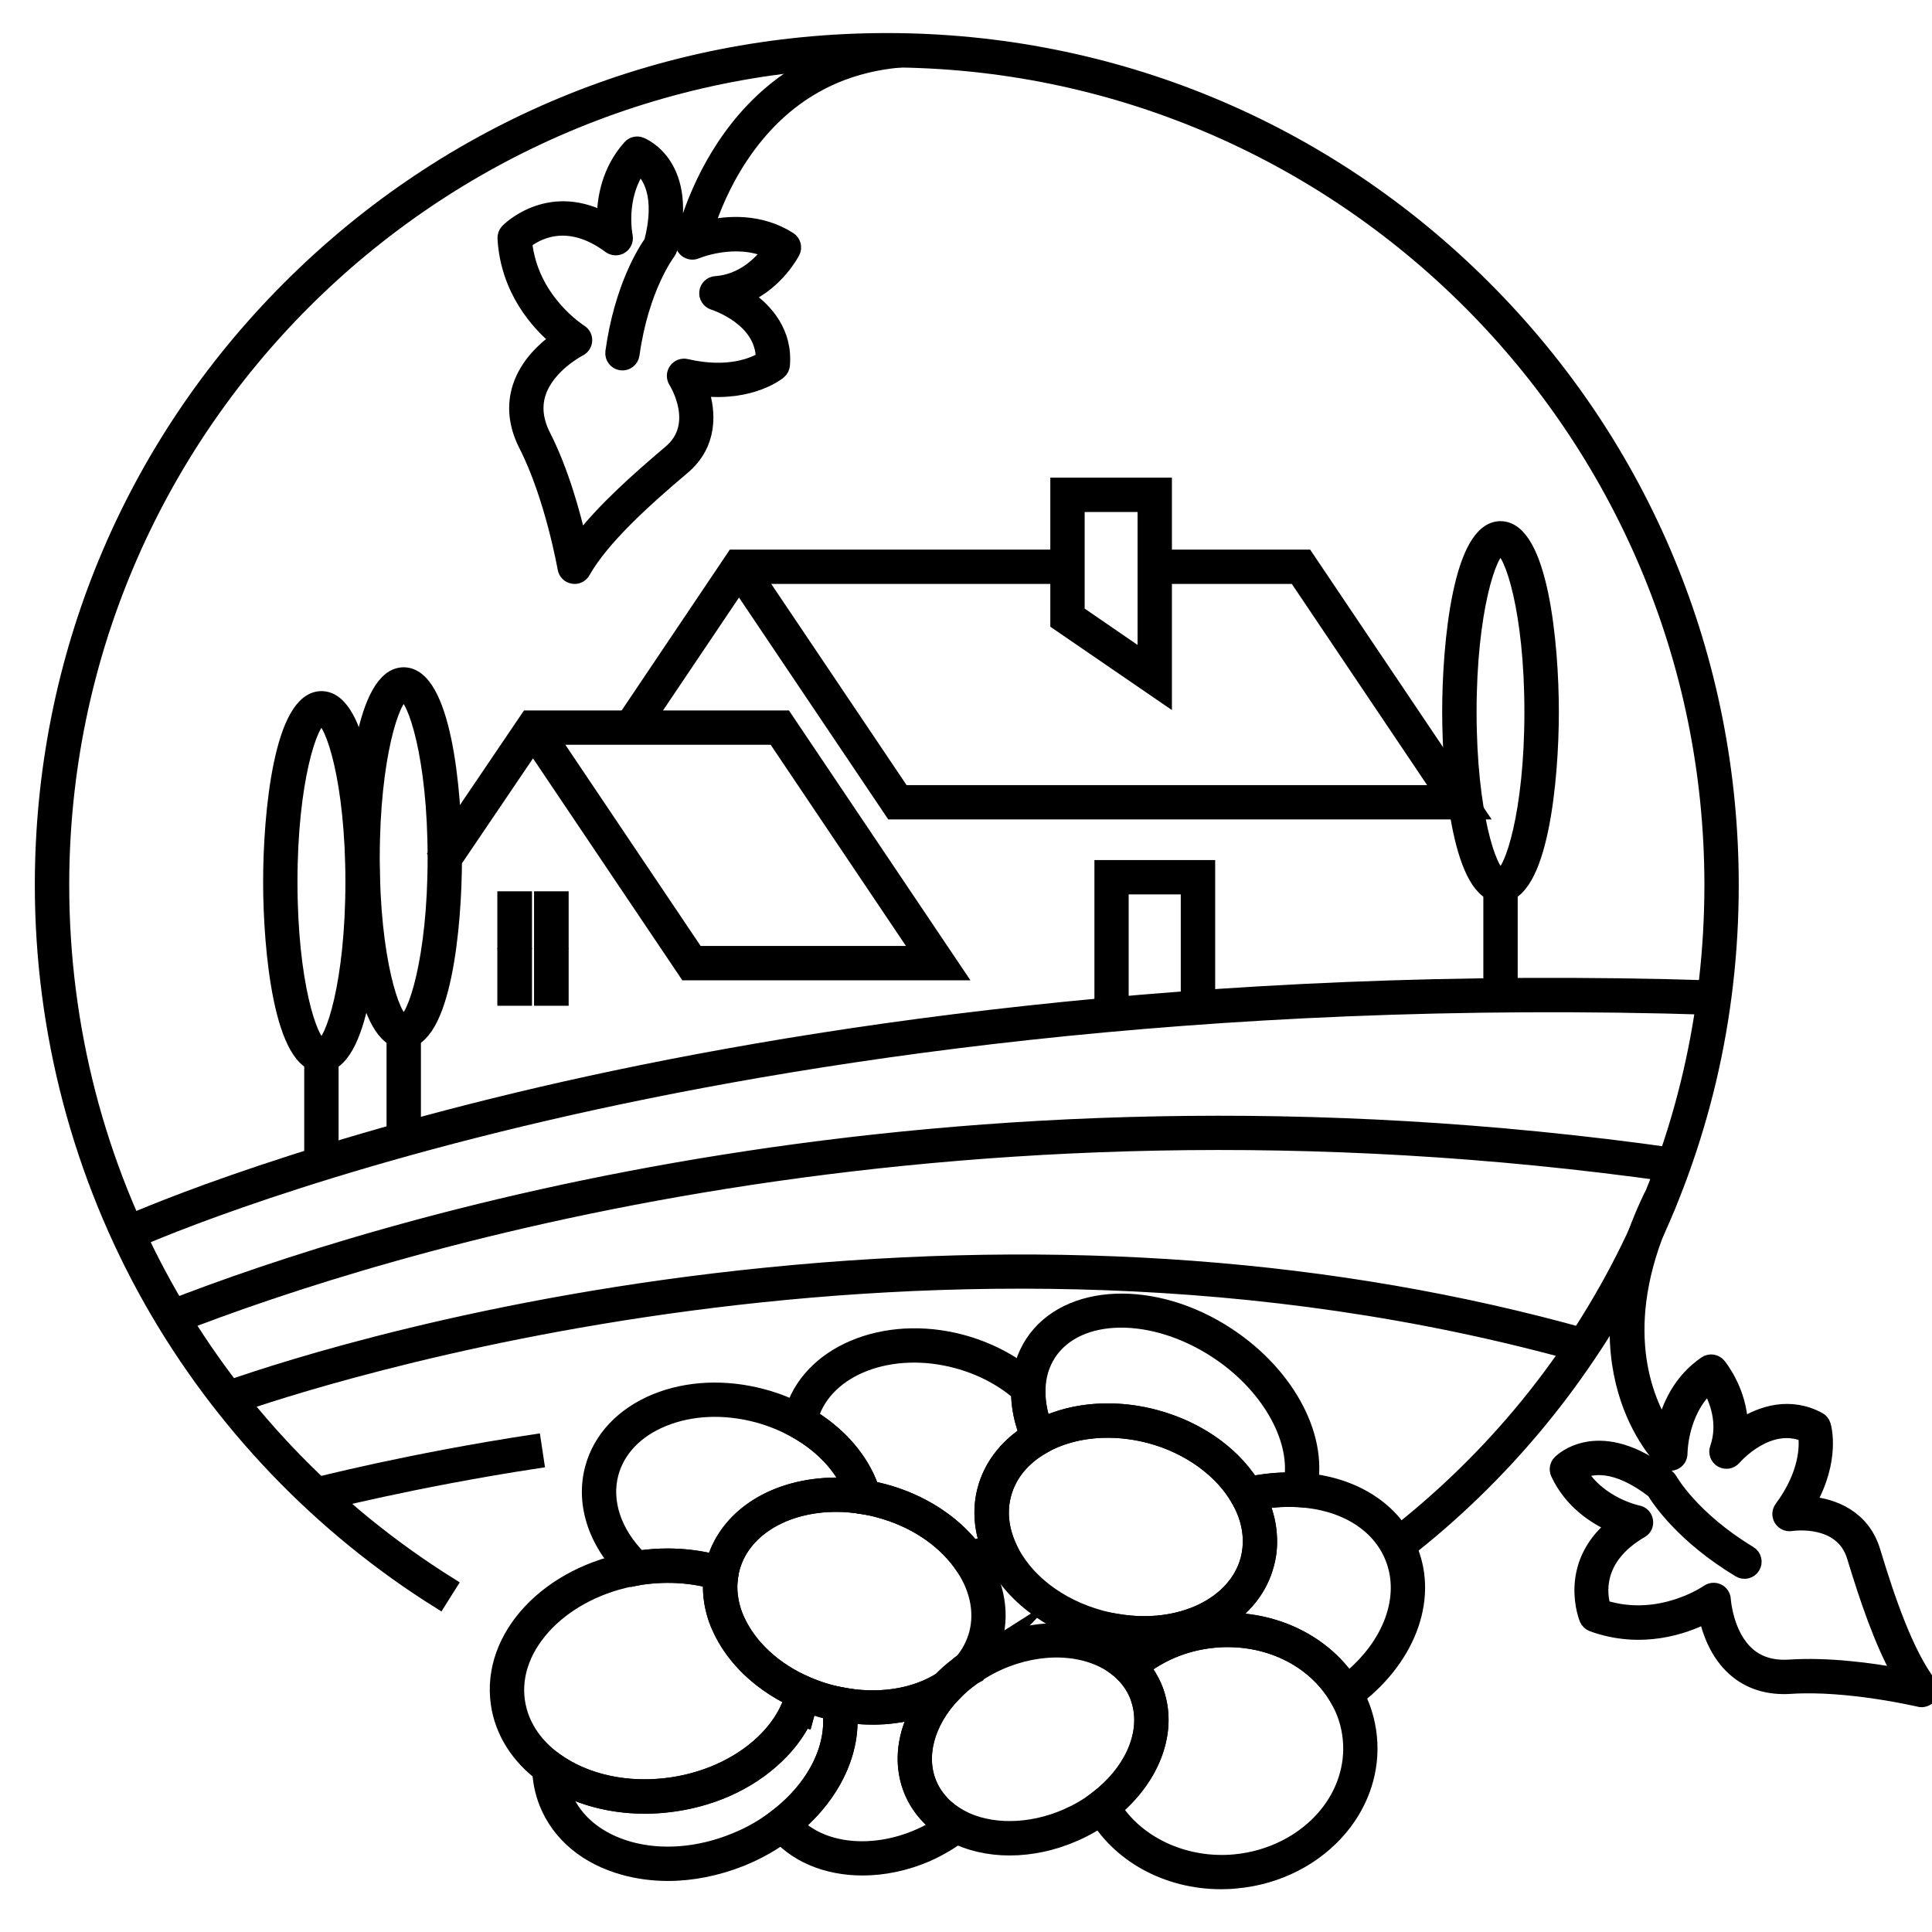 <?xml version="1.0" encoding="utf-8"?>
<!-- Generator: Adobe Illustrator 16.0.0, SVG Export Plug-In . SVG Version: 6.00 Build 0)  -->
<!DOCTYPE svg PUBLIC "-//W3C//DTD SVG 1.1//EN" "http://www.w3.org/Graphics/SVG/1.1/DTD/svg11.dtd">
<svg version="1.1" id="Calque_1" xmlns="http://www.w3.org/2000/svg" xmlns:xlink="http://www.w3.org/1999/xlink" x="0px" y="0px"
	 width="36px" height="36px" viewBox="0 0 36 36" enable-background="new 0 0 36 36" xml:space="preserve">
<g>
	<g>
		<path stroke="#000000" stroke-width="0.25" stroke-miterlimit="10" d="M35.805,31.686c-0.015,0-0.03-0.002-0.045-0.006
			c-0.013-0.002-1.326-0.313-2.395-0.242c-0.42,0.027-0.774-0.084-1.052-0.33c-0.328-0.291-0.471-0.705-0.531-0.982
			c-0.397,0.199-1.198,0.484-2.115,0.152c-0.05-0.02-0.09-0.057-0.111-0.105c-0.005-0.012-0.41-0.988,0.499-1.744
			c-0.329-0.145-0.782-0.43-1.035-0.969c-0.034-0.074-0.02-0.162,0.038-0.219c0.029-0.031,0.745-0.738,2.02,0.268
			c0.02,0.016,0.036,0.037,0.05,0.059c0.004,0.008,0.402,0.715,1.478,1.365c0.093,0.055,0.122,0.176,0.066,0.268
			s-0.176,0.121-0.268,0.064c-1.042-0.629-1.497-1.307-1.598-1.473c-0.711-0.549-1.159-0.453-1.354-0.355
			c0.364,0.592,1.063,0.738,1.071,0.738c0.08,0.016,0.142,0.08,0.154,0.16c0.014,0.08-0.023,0.16-0.094,0.199
			c-0.868,0.504-0.762,1.18-0.696,1.406c1.043,0.33,1.922-0.279,1.931-0.287c0.058-0.039,0.134-0.047,0.198-0.016
			s0.106,0.094,0.11,0.164c0,0.008,0.043,0.66,0.447,1.016c0.197,0.174,0.454,0.252,0.767,0.232
			c0.734-0.049,1.553,0.066,2.051,0.158c-0.347-0.617-0.622-1.441-0.852-2.197c-0.225-0.74-1.126-0.611-1.165-0.605
			c-0.077,0.012-0.155-0.025-0.196-0.092c-0.041-0.068-0.037-0.154,0.01-0.217c0.478-0.648,0.469-1.164,0.442-1.355
			c-0.678-0.285-1.286,0.404-1.313,0.436c-0.061,0.07-0.164,0.088-0.245,0.041s-0.117-0.145-0.087-0.232
			c0.168-0.477-0.017-0.918-0.146-1.145c-0.519,0.477-0.52,1.234-0.52,1.244c0,0.078-0.047,0.15-0.119,0.18
			c-0.073,0.031-0.156,0.016-0.213-0.039c-0.071-0.072-1.757-1.777-0.233-4.943c0.048-0.098,0.164-0.137,0.262-0.092
			c0.097,0.047,0.138,0.164,0.09,0.26c-1.019,2.117-0.484,3.52-0.11,4.139c0.088-0.371,0.296-0.865,0.779-1.193
			c0.084-0.057,0.196-0.041,0.26,0.037c0.021,0.025,0.398,0.494,0.409,1.127c0.381-0.246,0.913-0.412,1.45-0.123
			c0.046,0.023,0.079,0.066,0.094,0.115c0.01,0.029,0.186,0.637-0.277,1.455c0.45,0.037,1.007,0.25,1.202,0.891
			c0.273,0.902,0.613,1.902,1.049,2.477c0.05,0.064,0.052,0.154,0.008,0.225C35.932,31.652,35.87,31.686,35.805,31.686z"/>
	</g>
	<g>
		<path stroke="#000000" stroke-width="0.25" stroke-miterlimit="10" d="M10.707,10.756c-0.011,0-0.022-0.001-0.033-0.003
			c-0.082-0.014-0.145-0.078-0.159-0.159c-0.003-0.014-0.237-1.344-0.724-2.296C9.6,7.923,9.562,7.554,9.678,7.201
			c0.137-0.416,0.461-0.71,0.693-0.877C10.03,6.04,9.451,5.416,9.395,4.443C9.392,4.39,9.411,4.338,9.448,4.298
			c0.008-0.009,0.744-0.767,1.799-0.231c0.001-0.358,0.084-0.888,0.481-1.333c0.054-0.061,0.14-0.082,0.215-0.052
			c0.04,0.015,0.972,0.392,0.552,1.96c-0.007,0.025-0.019,0.05-0.035,0.07c-0.004,0.006-0.496,0.651-0.668,1.897
			c-0.015,0.107-0.113,0.181-0.22,0.167c-0.106-0.015-0.181-0.113-0.167-0.219c0.167-1.207,0.609-1.892,0.722-2.05
			c0.224-0.87-0.042-1.244-0.209-1.386c-0.399,0.569-0.255,1.269-0.254,1.276c0.017,0.08-0.017,0.161-0.085,0.205
			s-0.156,0.041-0.222-0.007C10.56,4.002,9.976,4.363,9.791,4.512c0.11,1.087,1.017,1.653,1.026,1.66
			c0.061,0.037,0.096,0.104,0.093,0.174s-0.044,0.135-0.107,0.167c-0.006,0.003-0.588,0.3-0.756,0.813
			C9.965,7.575,9.996,7.842,10.138,8.12c0.334,0.656,0.552,1.454,0.665,1.947c0.43-0.563,1.078-1.141,1.681-1.651
			c0.595-0.502,0.117-1.276,0.097-1.308c-0.042-0.067-0.04-0.154,0.006-0.218c0.046-0.064,0.126-0.095,0.203-0.077
			c0.785,0.183,1.254-0.031,1.419-0.13c-0.005-0.736-0.88-1.021-0.919-1.033c-0.089-0.029-0.146-0.117-0.135-0.209
			c0.011-0.093,0.087-0.165,0.18-0.171c0.503-0.035,0.835-0.378,0.993-0.588c-0.64-0.283-1.341,0.012-1.349,0.015
			c-0.066,0.029-0.144,0.018-0.201-0.028c-0.056-0.046-0.083-0.119-0.068-0.19c0.008-0.036,0.186-0.873,0.769-1.756
			c0.777-1.177,1.907-1.861,3.267-1.979c0.106-0.01,0.202,0.071,0.211,0.178s-0.07,0.202-0.177,0.211
			c-1.25,0.108-2.249,0.712-2.968,1.795c-0.331,0.497-0.524,0.989-0.625,1.299c0.374-0.084,0.977-0.13,1.526,0.22
			c0.085,0.054,0.114,0.164,0.068,0.253c-0.015,0.029-0.296,0.561-0.874,0.822c0.377,0.252,0.739,0.676,0.687,1.283
			c-0.005,0.052-0.029,0.099-0.069,0.132c-0.023,0.019-0.514,0.421-1.447,0.32c0.145,0.428,0.169,1.023-0.342,1.456
			c-0.721,0.609-1.505,1.316-1.86,1.942C10.841,10.719,10.776,10.756,10.707,10.756z"/>
	</g>
	<g>
		<g>
			<path stroke="#000000" stroke-width="0.25" stroke-miterlimit="10" d="M21.314,30.631c-0.175,0-0.354-0.016-0.535-0.045
				c-0.123-0.02-0.238-0.043-0.354-0.074c-0.907-0.244-1.645-0.822-1.97-1.549c-0.182-0.4-0.222-0.822-0.116-1.217
				c0.125-0.465,0.45-0.865,0.916-1.127c0.125-0.072,0.259-0.133,0.397-0.18c0.565-0.201,1.232-0.217,1.876-0.045
				c0.827,0.221,1.511,0.717,1.875,1.361c0.165,0.291,0.256,0.594,0.267,0.898c0.008,0.166-0.011,0.338-0.057,0.506l0,0
				C23.375,30.051,22.432,30.631,21.314,30.631z M20.641,26.666c-0.302,0-0.594,0.047-0.86,0.141
				c-0.116,0.041-0.228,0.09-0.331,0.15c-0.381,0.215-0.634,0.523-0.732,0.891c-0.082,0.307-0.049,0.637,0.095,0.955
				c0.278,0.621,0.919,1.119,1.715,1.332c0.103,0.027,0.206,0.049,0.316,0.066c1.142,0.186,2.171-0.307,2.396-1.143l0,0
				c0.033-0.129,0.048-0.26,0.043-0.389c-0.01-0.244-0.081-0.484-0.217-0.721c-0.31-0.545-0.92-0.986-1.636-1.178
				C21.166,26.701,20.9,26.666,20.641,26.666z"/>
		</g>
		<g>
			<path stroke="#000000" stroke-width="0.25" stroke-miterlimit="10" d="M23.137,28.076l-0.072-0.127
				c-0.31-0.545-0.92-0.986-1.636-1.178c-0.568-0.152-1.152-0.141-1.648,0.035c-0.116,0.041-0.228,0.09-0.331,0.15l-0.188,0.109
				l-0.088-0.199c-0.15-0.342-0.221-0.68-0.208-1.004c0.011-0.314,0.1-0.602,0.264-0.852c0.648-0.98,2.287-1.047,3.654-0.146
				c1.152,0.76,1.775,1.971,1.516,2.949l-0.042,0.154l-0.158-0.01c-0.299-0.02-0.608,0.01-0.92,0.084L23.137,28.076z M20.641,26.275
				c0.294,0,0.594,0.039,0.889,0.119c0.772,0.207,1.42,0.654,1.799,1.238c0.244-0.049,0.486-0.07,0.726-0.07
				c0.111-0.781-0.447-1.754-1.385-2.371c-1.187-0.783-2.584-0.768-3.114,0.035c-0.123,0.189-0.191,0.408-0.199,0.65
				c-0.008,0.207,0.026,0.42,0.1,0.639c0.064-0.027,0.131-0.053,0.198-0.076C19.959,26.33,20.294,26.275,20.641,26.275z"/>
		</g>
		<g>
			<path stroke="#000000" stroke-width="0.25" stroke-miterlimit="10" d="M17.946,29.225l-0.066-0.092
				c-0.34-0.463-0.876-0.811-1.509-0.98c-0.105-0.029-0.207-0.051-0.3-0.064l-0.124-0.02l-0.034-0.121
				c-0.141-0.506-0.543-0.975-1.106-1.285l-0.126-0.07l0.031-0.141c0.007-0.035,0.015-0.068,0.024-0.104
				c0.304-1.137,1.735-1.744,3.189-1.354c0.521,0.141,0.992,0.393,1.367,0.732l0.067,0.061l-0.003,0.09
				c-0.011,0.266,0.049,0.545,0.175,0.832l0.07,0.162l-0.153,0.088c-0.379,0.213-0.632,0.521-0.73,0.889
				c-0.082,0.307-0.049,0.637,0.095,0.955l0.087,0.193l-0.199,0.07c-0.199,0.072-0.415,0.119-0.641,0.145L17.946,29.225z
				 M16.251,27.725c0.071,0.014,0.145,0.031,0.22,0.051c0.676,0.182,1.258,0.547,1.651,1.035c0.087-0.014,0.172-0.031,0.255-0.053
				c-0.111-0.338-0.125-0.684-0.037-1.012l0,0c0.111-0.414,0.383-0.777,0.77-1.037c-0.094-0.254-0.142-0.506-0.145-0.75
				c-0.318-0.271-0.711-0.473-1.142-0.588c-1.223-0.328-2.418,0.131-2.697,1.027C15.67,26.732,16.071,27.205,16.251,27.725z"/>
		</g>
		<g>
			<path stroke="#000000" stroke-width="0.25" stroke-miterlimit="10" d="M22.755,35.078c-1.013,0-1.93-0.5-2.386-1.32l-0.083-0.148
				l0.136-0.104c0.637-0.48,0.951-1.168,0.801-1.756c-0.016-0.064-0.037-0.127-0.063-0.186c-0.06-0.135-0.146-0.26-0.259-0.369
				l-0.146-0.146l0.153-0.137c0.449-0.408,1.047-0.664,1.681-0.723c1.105-0.102,2.146,0.398,2.652,1.275
				c0.162,0.277,0.261,0.584,0.292,0.908c0.057,0.602-0.135,1.203-0.54,1.691c-0.467,0.564-1.179,0.93-1.949,1h-0.002
				C22.946,35.074,22.851,35.078,22.755,35.078z M20.795,33.707c0.448,0.666,1.315,1.055,2.212,0.971
				c0.67-0.063,1.285-0.377,1.687-0.861c0.338-0.408,0.499-0.908,0.452-1.406c-0.025-0.268-0.106-0.52-0.241-0.75
				c-0.432-0.746-1.325-1.172-2.28-1.082c-0.482,0.045-0.938,0.219-1.306,0.498c0.08,0.104,0.146,0.215,0.198,0.332
				c0.035,0.078,0.063,0.162,0.084,0.246C21.778,32.346,21.464,33.137,20.795,33.707z"/>
		</g>
		<g>
			<path stroke="#000000" stroke-width="0.25" stroke-miterlimit="10" d="M16.259,32.012c-0.219,0-0.444-0.023-0.668-0.068
				c-0.061-0.01-0.134-0.027-0.224-0.051c-0.114-0.029-0.217-0.064-0.316-0.102c-0.05-0.018-0.102-0.039-0.162-0.064
				c-0.69-0.295-1.236-0.803-1.498-1.395c-0.04-0.084-0.074-0.18-0.101-0.277c-0.071-0.258-0.086-0.514-0.044-0.76
				c0.007-0.051,0.017-0.102,0.035-0.166c0.21-0.787,0.958-1.344,1.952-1.453c0.296-0.033,0.598-0.023,0.899,0.027
				c0.104,0.016,0.219,0.041,0.338,0.072c0.718,0.191,1.33,0.594,1.723,1.127c0.379,0.518,0.508,1.1,0.362,1.639l0,0
				c-0.063,0.236-0.175,0.453-0.332,0.645l-0.009,0.037l-0.068,0.039c-0.029,0.021-0.059,0.043-0.085,0.064l-0.006,0.004
				c-0.1,0.076-0.193,0.16-0.276,0.248l-0.017,0.018l-0.021,0.014C17.326,31.873,16.808,32.012,16.259,32.012z M15.582,28.047
				c-0.103,0-0.205,0.004-0.305,0.016c-0.83,0.092-1.45,0.539-1.618,1.166c-0.013,0.049-0.021,0.086-0.025,0.119l-0.001,0.008
				c-0.033,0.193-0.021,0.393,0.035,0.596c0.021,0.078,0.048,0.152,0.08,0.221c0.224,0.504,0.696,0.939,1.298,1.197
				c0.052,0.023,0.094,0.039,0.134,0.053l0.009,0.004c0.087,0.033,0.178,0.063,0.28,0.09c0.079,0.021,0.14,0.035,0.194,0.045
				c0.684,0.137,1.355,0.039,1.852-0.27c0.093-0.094,0.194-0.186,0.303-0.268c0.03-0.025,0.063-0.051,0.097-0.074
				c0.126-0.152,0.215-0.322,0.266-0.508l0,0c0.113-0.424,0.007-0.889-0.301-1.309c-0.34-0.463-0.876-0.811-1.509-0.98
				c-0.105-0.029-0.207-0.051-0.3-0.064C15.906,28.061,15.743,28.047,15.582,28.047z"/>
		</g>
		<g>
			<path stroke="#000000" stroke-width="0.25" stroke-miterlimit="10" d="M13.603,29.58l-0.222-0.07
				c-0.44-0.141-0.933-0.176-1.425-0.105c-0.025,0.004-0.046,0.008-0.066,0.012l-0.099,0.02l-0.074-0.068
				c-0.617-0.576-0.875-1.328-0.692-2.012c0.15-0.559,0.571-1.006,1.185-1.26c0.596-0.244,1.307-0.277,2.002-0.09
				c0.274,0.072,0.538,0.18,0.784,0.314c0.653,0.363,1.124,0.918,1.292,1.521l0.082,0.297l-0.302-0.051
				c-0.266-0.045-0.532-0.053-0.792-0.025c-0.83,0.092-1.45,0.539-1.618,1.166c-0.013,0.049-0.021,0.086-0.025,0.119L13.603,29.58z
				 M12.443,28.979c0.291,0,0.579,0.035,0.852,0.102c0.228-0.762,0.966-1.297,1.938-1.404c0.188-0.021,0.379-0.025,0.571-0.012
				c-0.191-0.395-0.542-0.75-0.998-1.002c-0.218-0.121-0.452-0.215-0.696-0.281c-0.613-0.164-1.235-0.137-1.752,0.076
				c-0.5,0.205-0.839,0.561-0.957,1c-0.139,0.518,0.053,1.094,0.515,1.559C12.091,28.99,12.268,28.979,12.443,28.979z"/>
		</g>
		<g>
			<path stroke="#000000" stroke-width="0.25" stroke-miterlimit="10" d="M12.446,34.924c-0.283,0-0.559-0.037-0.821-0.109
				c-0.7-0.193-1.216-0.623-1.452-1.211c-0.085-0.215-0.129-0.439-0.132-0.662l-0.004-0.389l0.313,0.229
				c0.564,0.41,1.35,0.578,2.153,0.463c0.705-0.1,1.356-0.418,1.788-0.873c0.18-0.189,0.316-0.395,0.405-0.611l0.022-0.053
				c0.024-0.068,0.045-0.137,0.061-0.203l0.053-0.229l0.215,0.094c0.05,0.023,0.092,0.039,0.132,0.053l0.009,0.004
				c0.087,0.033,0.178,0.063,0.28,0.09c0.079,0.021,0.14,0.035,0.194,0.045l0.133,0.023l0.025,0.133
				c0.162,0.844-0.267,1.775-1.118,2.428c-0.266,0.205-0.564,0.375-0.888,0.506C13.366,34.83,12.898,34.924,12.446,34.924z
				 M10.487,33.32c0.014,0.047,0.03,0.094,0.048,0.141c0.189,0.469,0.613,0.816,1.194,0.979c0.599,0.166,1.289,0.111,1.941-0.152
				c0.291-0.115,0.558-0.268,0.794-0.451h0.001c0.689-0.529,1.06-1.254,0.991-1.92c-0.028-0.008-0.058-0.016-0.089-0.023
				c-0.097-0.025-0.186-0.055-0.271-0.086c-0.01,0.029-0.021,0.059-0.032,0.088l-0.048,0.178l-0.03-0.008
				c-0.103,0.203-0.241,0.396-0.411,0.574c-0.498,0.525-1.214,0.879-2.016,0.992C11.816,33.738,11.083,33.625,10.487,33.32z"/>
		</g>
		<g>
			<path stroke="#000000" stroke-width="0.25" stroke-miterlimit="10" d="M25.011,31.846l-0.107-0.188
				c-0.431-0.744-1.324-1.17-2.279-1.08c-0.549,0.051-1.067,0.271-1.455,0.623l-0.135,0.121l-0.132-0.127
				c-0.036-0.035-0.077-0.07-0.128-0.109l-0.049-0.035l-0.02-0.059c-0.064-0.195-0.095-0.398-0.091-0.604l0.006-0.223l0.222,0.035
				c1.142,0.186,2.171-0.307,2.396-1.143c0.033-0.129,0.048-0.26,0.043-0.389c-0.01-0.244-0.081-0.484-0.217-0.721l-0.13-0.227
				l0.255-0.061c0.348-0.082,0.696-0.113,1.033-0.094c0.991,0.059,1.765,0.549,2.071,1.313c0.383,0.947-0.063,2.088-1.107,2.84
				L25.011,31.846z M22.875,30.176c0.915,0,1.758,0.412,2.247,1.102c0.78-0.637,1.105-1.523,0.811-2.252
				c-0.248-0.619-0.897-1.018-1.733-1.066c-0.222-0.014-0.449-0.002-0.678,0.035c0.092,0.217,0.142,0.438,0.149,0.66
				c0.008,0.166-0.011,0.338-0.057,0.506c-0.111,0.416-0.376,0.764-0.741,1.016C22.873,30.176,22.873,30.176,22.875,30.176z
				 M21.019,30.617c0.008,0.059,0.02,0.115,0.033,0.172c0.074-0.057,0.148-0.109,0.228-0.158
				C21.192,30.629,21.106,30.625,21.019,30.617z"/>
		</g>
		<g>
			<path stroke="#000000" stroke-width="0.25" stroke-miterlimit="10" d="M12.012,33.67c-0.708,0-1.376-0.199-1.891-0.574
				c-0.475-0.346-0.777-0.826-0.851-1.35c-0.179-1.256,0.938-2.447,2.545-2.713c0.029-0.006,0.06-0.012,0.09-0.016
				c0.545-0.078,1.098-0.037,1.593,0.121l0.162,0.051l-0.028,0.166c-0.033,0.193-0.021,0.393,0.035,0.596
				c0.021,0.078,0.048,0.152,0.08,0.221c0.224,0.504,0.696,0.939,1.298,1.197l0.15,0.064l-0.037,0.158
				c-0.023,0.1-0.055,0.201-0.094,0.303l-0.048,0.178l-0.03-0.008c-0.103,0.203-0.241,0.396-0.411,0.574
				c-0.498,0.525-1.214,0.879-2.016,0.992C12.375,33.658,12.192,33.67,12.012,33.67z M12.444,29.369
				c-0.162,0-0.325,0.012-0.488,0.035c-0.025,0.004-0.046,0.008-0.066,0.012h-0.008c-1.374,0.227-2.372,1.246-2.226,2.275
				c0.06,0.426,0.3,0.801,0.694,1.09c0.564,0.41,1.349,0.578,2.153,0.463c0.705-0.1,1.356-0.418,1.788-0.873
				c0.18-0.189,0.316-0.395,0.405-0.611l0.022-0.053c0.006-0.018,0.012-0.033,0.018-0.051c-0.618-0.303-1.103-0.779-1.344-1.324
				c-0.04-0.084-0.074-0.18-0.101-0.277c-0.055-0.199-0.076-0.396-0.064-0.59C12.978,29.402,12.713,29.369,12.444,29.369z"/>
		</g>
		<g>
			<path stroke="#000000" stroke-width="0.25" stroke-miterlimit="10" d="M18.813,34.449c-0.393,0-0.768-0.086-1.089-0.258
				c-0.338-0.182-0.593-0.451-0.739-0.779c-0.292-0.662-0.096-1.467,0.513-2.104c0.097-0.102,0.204-0.197,0.32-0.285
				c0.018-0.016,0.038-0.031,0.059-0.047l0-0.002l0.129-0.092h0.004c0.146-0.094,0.299-0.178,0.457-0.246
				c0.898-0.4,1.897-0.344,2.542,0.139c0.064,0.049,0.118,0.094,0.165,0.141c0.148,0.146,0.264,0.313,0.343,0.492
				c0.035,0.078,0.063,0.162,0.084,0.246c0.189,0.738-0.182,1.588-0.944,2.162c-0.188,0.145-0.397,0.268-0.623,0.367
				C19.632,34.361,19.213,34.449,18.813,34.449z M18.146,31.262c-0.029,0.021-0.059,0.043-0.085,0.064l-0.006,0.004
				c-0.1,0.076-0.193,0.16-0.276,0.248c-0.498,0.52-0.666,1.162-0.439,1.676c0.11,0.248,0.306,0.453,0.567,0.594
				c0.536,0.287,1.29,0.279,1.969-0.021c0.198-0.088,0.382-0.193,0.544-0.318l0.002-0.002c0.637-0.48,0.951-1.168,0.801-1.756
				c-0.016-0.064-0.037-0.127-0.063-0.186c-0.06-0.135-0.146-0.26-0.259-0.369c-0.035-0.035-0.076-0.07-0.127-0.109
				c-0.534-0.398-1.378-0.436-2.151-0.094c-0.141,0.063-0.276,0.137-0.406,0.223l-0.002,0.008L18.146,31.262z"/>
		</g>
		<g>
			<path stroke="#000000" stroke-width="0.25" stroke-miterlimit="10" d="M16.072,34.822c-0.672,0-1.282-0.248-1.643-0.713
				l-0.12-0.154l0.156-0.119c0.733-0.563,1.106-1.348,0.972-2.047l-0.055-0.285l0.285,0.057c0.687,0.139,1.367,0.037,1.865-0.281
				l1.361-0.865l-1.116,1.164c-0.498,0.52-0.666,1.162-0.438,1.676c0.11,0.248,0.306,0.453,0.567,0.594l0.265,0.143l-0.238,0.184
				c-0.197,0.152-0.415,0.281-0.646,0.385C16.886,34.736,16.468,34.822,16.072,34.822z M14.866,34.012
				c0.504,0.477,1.419,0.563,2.263,0.189c0.117-0.051,0.229-0.111,0.337-0.178c-0.211-0.164-0.376-0.373-0.481-0.611
				c-0.207-0.469-0.169-1.008,0.086-1.508c-0.378,0.104-0.795,0.133-1.218,0.082C15.885,32.697,15.524,33.441,14.866,34.012z"/>
		</g>
	</g>
	<g>
		<polygon stroke="#000000" stroke-width="0.25" stroke-miterlimit="10" points="27.56,15.144 16.618,15.144 13.608,10.669 
			13.932,10.452 16.826,14.754 26.827,14.754 24.138,10.756 21.518,10.756 21.518,10.366 24.346,10.366 		"/>
	</g>
	<g>
		<polygon stroke="#000000" stroke-width="0.25" stroke-miterlimit="10" points="11.915,13.667 11.592,13.45 13.666,10.366 
			19.891,10.366 19.891,10.756 13.874,10.756 		"/>
	</g>
	<g>
		<path stroke="#000000" stroke-width="0.25" stroke-miterlimit="10" d="M17.848,18.142h-5.067l-2.849-4.234L8.45,16.097
			l-0.323-0.219l1.703-2.515h4.804L17.848,18.142z M12.989,17.752h4.127l-2.689-3.999H10.3L12.989,17.752z"/>
	</g>
	<g>
		<path stroke="#000000" stroke-width="0.25" stroke-miterlimit="10" d="M8.186,29.855c-2.225-1.391-4.083-3.332-5.375-5.611
			c-1.333-2.354-2.037-5.033-2.037-7.754c0-4.207,1.638-8.162,4.613-11.136c2.975-2.975,6.93-4.613,11.137-4.613
			c4.206,0,8.162,1.638,11.137,4.613c2.975,2.975,4.613,6.93,4.613,11.136c0,2.479-0.56,4.852-1.662,7.051
			c-1.052,2.098-2.592,3.969-4.452,5.408l-0.239-0.307c3.791-2.936,5.963-7.365,5.963-12.152c0-8.469-6.89-15.359-15.359-15.359
			c-8.469,0-15.36,6.891-15.36,15.359c0,5.332,2.703,10.205,7.229,13.035L8.186,29.855z"/>
	</g>
	<g>
		<path stroke="#000000" stroke-width="0.25" stroke-miterlimit="10" d="M2.466,23.158l-0.163-0.354
			c0.027-0.014,2.788-1.268,7.799-2.432c4.619-1.072,12.157-2.285,21.84-1.978l-0.012,0.391c-9.642-0.307-17.144,0.902-21.74,1.968
			C5.218,21.906,2.493,23.146,2.466,23.158z"/>
	</g>
	<g>
		<path stroke="#000000" stroke-width="0.25" stroke-miterlimit="10" d="M3.286,24.721l-0.142-0.363
			c3.858-1.504,14.316-4.791,28.064-2.842L31.154,21.9C17.497,19.965,7.115,23.229,3.286,24.721z"/>
	</g>
	<g>
		<path stroke="#000000" stroke-width="0.25" stroke-miterlimit="10" d="M4.356,26.225l-0.129-0.367
			c1.032-0.363,4.808-1.59,10.063-2.115c5.466-0.549,10.602-0.164,15.261,1.141l-0.104,0.375C17.347,21.871,5.65,25.77,4.356,26.225
			z"/>
	</g>
	<g>
		<path stroke="#000000" stroke-width="0.25" stroke-miterlimit="10" d="M5.99,19.859c-0.759,0-0.962-2.155-0.962-3.428
			c0-1.273,0.203-3.428,0.962-3.428c0.759,0,0.961,2.155,0.961,3.428C6.951,17.705,6.749,19.859,5.99,19.859z M5.988,13.394
			c-0.191,0.04-0.57,1.148-0.57,3.038c0,1.889,0.378,2.998,0.573,3.039c0.192-0.041,0.57-1.15,0.57-3.039
			C6.561,14.542,6.183,13.433,5.988,13.394z"/>
	</g>
	<g>
		<rect x="5.794" y="19.664" stroke="#000000" stroke-width="0.25" stroke-miterlimit="10" width="0.39" height="2.045"/>
	</g>
	<g>
		<path stroke="#000000" stroke-width="0.25" stroke-miterlimit="10" d="M27.96,16.692c-0.759,0-0.962-2.154-0.962-3.427
			c0-1.274,0.203-3.429,0.962-3.429c0.758,0,0.962,2.155,0.962,3.429C28.922,14.538,28.718,16.692,27.96,16.692z M27.958,10.227
			c-0.191,0.04-0.569,1.148-0.569,3.039c0,1.889,0.378,2.998,0.573,3.038c0.191-0.04,0.568-1.148,0.568-3.038
			C28.53,11.375,28.153,10.267,27.958,10.227z"/>
	</g>
	<g>
		<rect x="27.765" y="16.498" stroke="#000000" stroke-width="0.25" stroke-miterlimit="10" width="0.39" height="2.044"/>
	</g>
	<g>
		<path stroke="#000000" stroke-width="0.25" stroke-miterlimit="10" d="M7.522,19.416c-0.759,0-0.961-2.155-0.961-3.428
			c0-1.274,0.203-3.429,0.961-3.429s0.961,2.155,0.961,3.429C8.484,17.261,8.281,19.416,7.522,19.416z M7.521,12.95
			c-0.192,0.04-0.57,1.148-0.57,3.039c0,1.889,0.378,2.998,0.572,3.037c0.192-0.04,0.57-1.148,0.57-3.037
			C8.094,14.098,7.715,12.99,7.521,12.95z"/>
	</g>
	<g>
		<rect x="7.328" y="19.221" stroke="#000000" stroke-width="0.25" stroke-miterlimit="10" width="0.39" height="2.045"/>
	</g>
	<g>
		<polygon stroke="#000000" stroke-width="0.25" stroke-miterlimit="10" points="20.906,18.954 20.518,18.954 20.518,16.151 
			22.518,16.151 22.518,18.697 22.127,18.697 22.127,16.541 20.906,16.541 		"/>
	</g>
	<g>
		<path stroke="#000000" stroke-width="0.25" stroke-miterlimit="10" d="M21.712,12.994l-2.016-1.382V9.025h2.016V12.994z
			 M20.086,11.406l1.236,0.849V9.415h-1.236V11.406z"/>
	</g>
	<g>
		<path stroke="#000000" stroke-width="0.25" stroke-miterlimit="10" d="M5.949,28.041l-0.098-0.377
			c0.017-0.004,1.774-0.459,4.104-0.813l0.058,0.385C7.706,27.588,5.967,28.037,5.949,28.041z"/>
	</g>
	<g>
		<g>
			<rect x="9.392" y="16.733" stroke="#000000" stroke-width="0.25" stroke-miterlimit="10" width="0.396" height="0.824"/>
		</g>
		<g>
			<rect x="10.076" y="16.733" stroke="#000000" stroke-width="0.25" stroke-miterlimit="10" width="0.395" height="0.824"/>
		</g>
		<g>
			<rect x="9.392" y="17.792" stroke="#000000" stroke-width="0.25" stroke-miterlimit="10" width="0.396" height="0.824"/>
		</g>
		<g>
			<rect x="10.076" y="17.792" stroke="#000000" stroke-width="0.25" stroke-miterlimit="10" width="0.395" height="0.824"/>
		</g>
	</g>
</g>
</svg>
